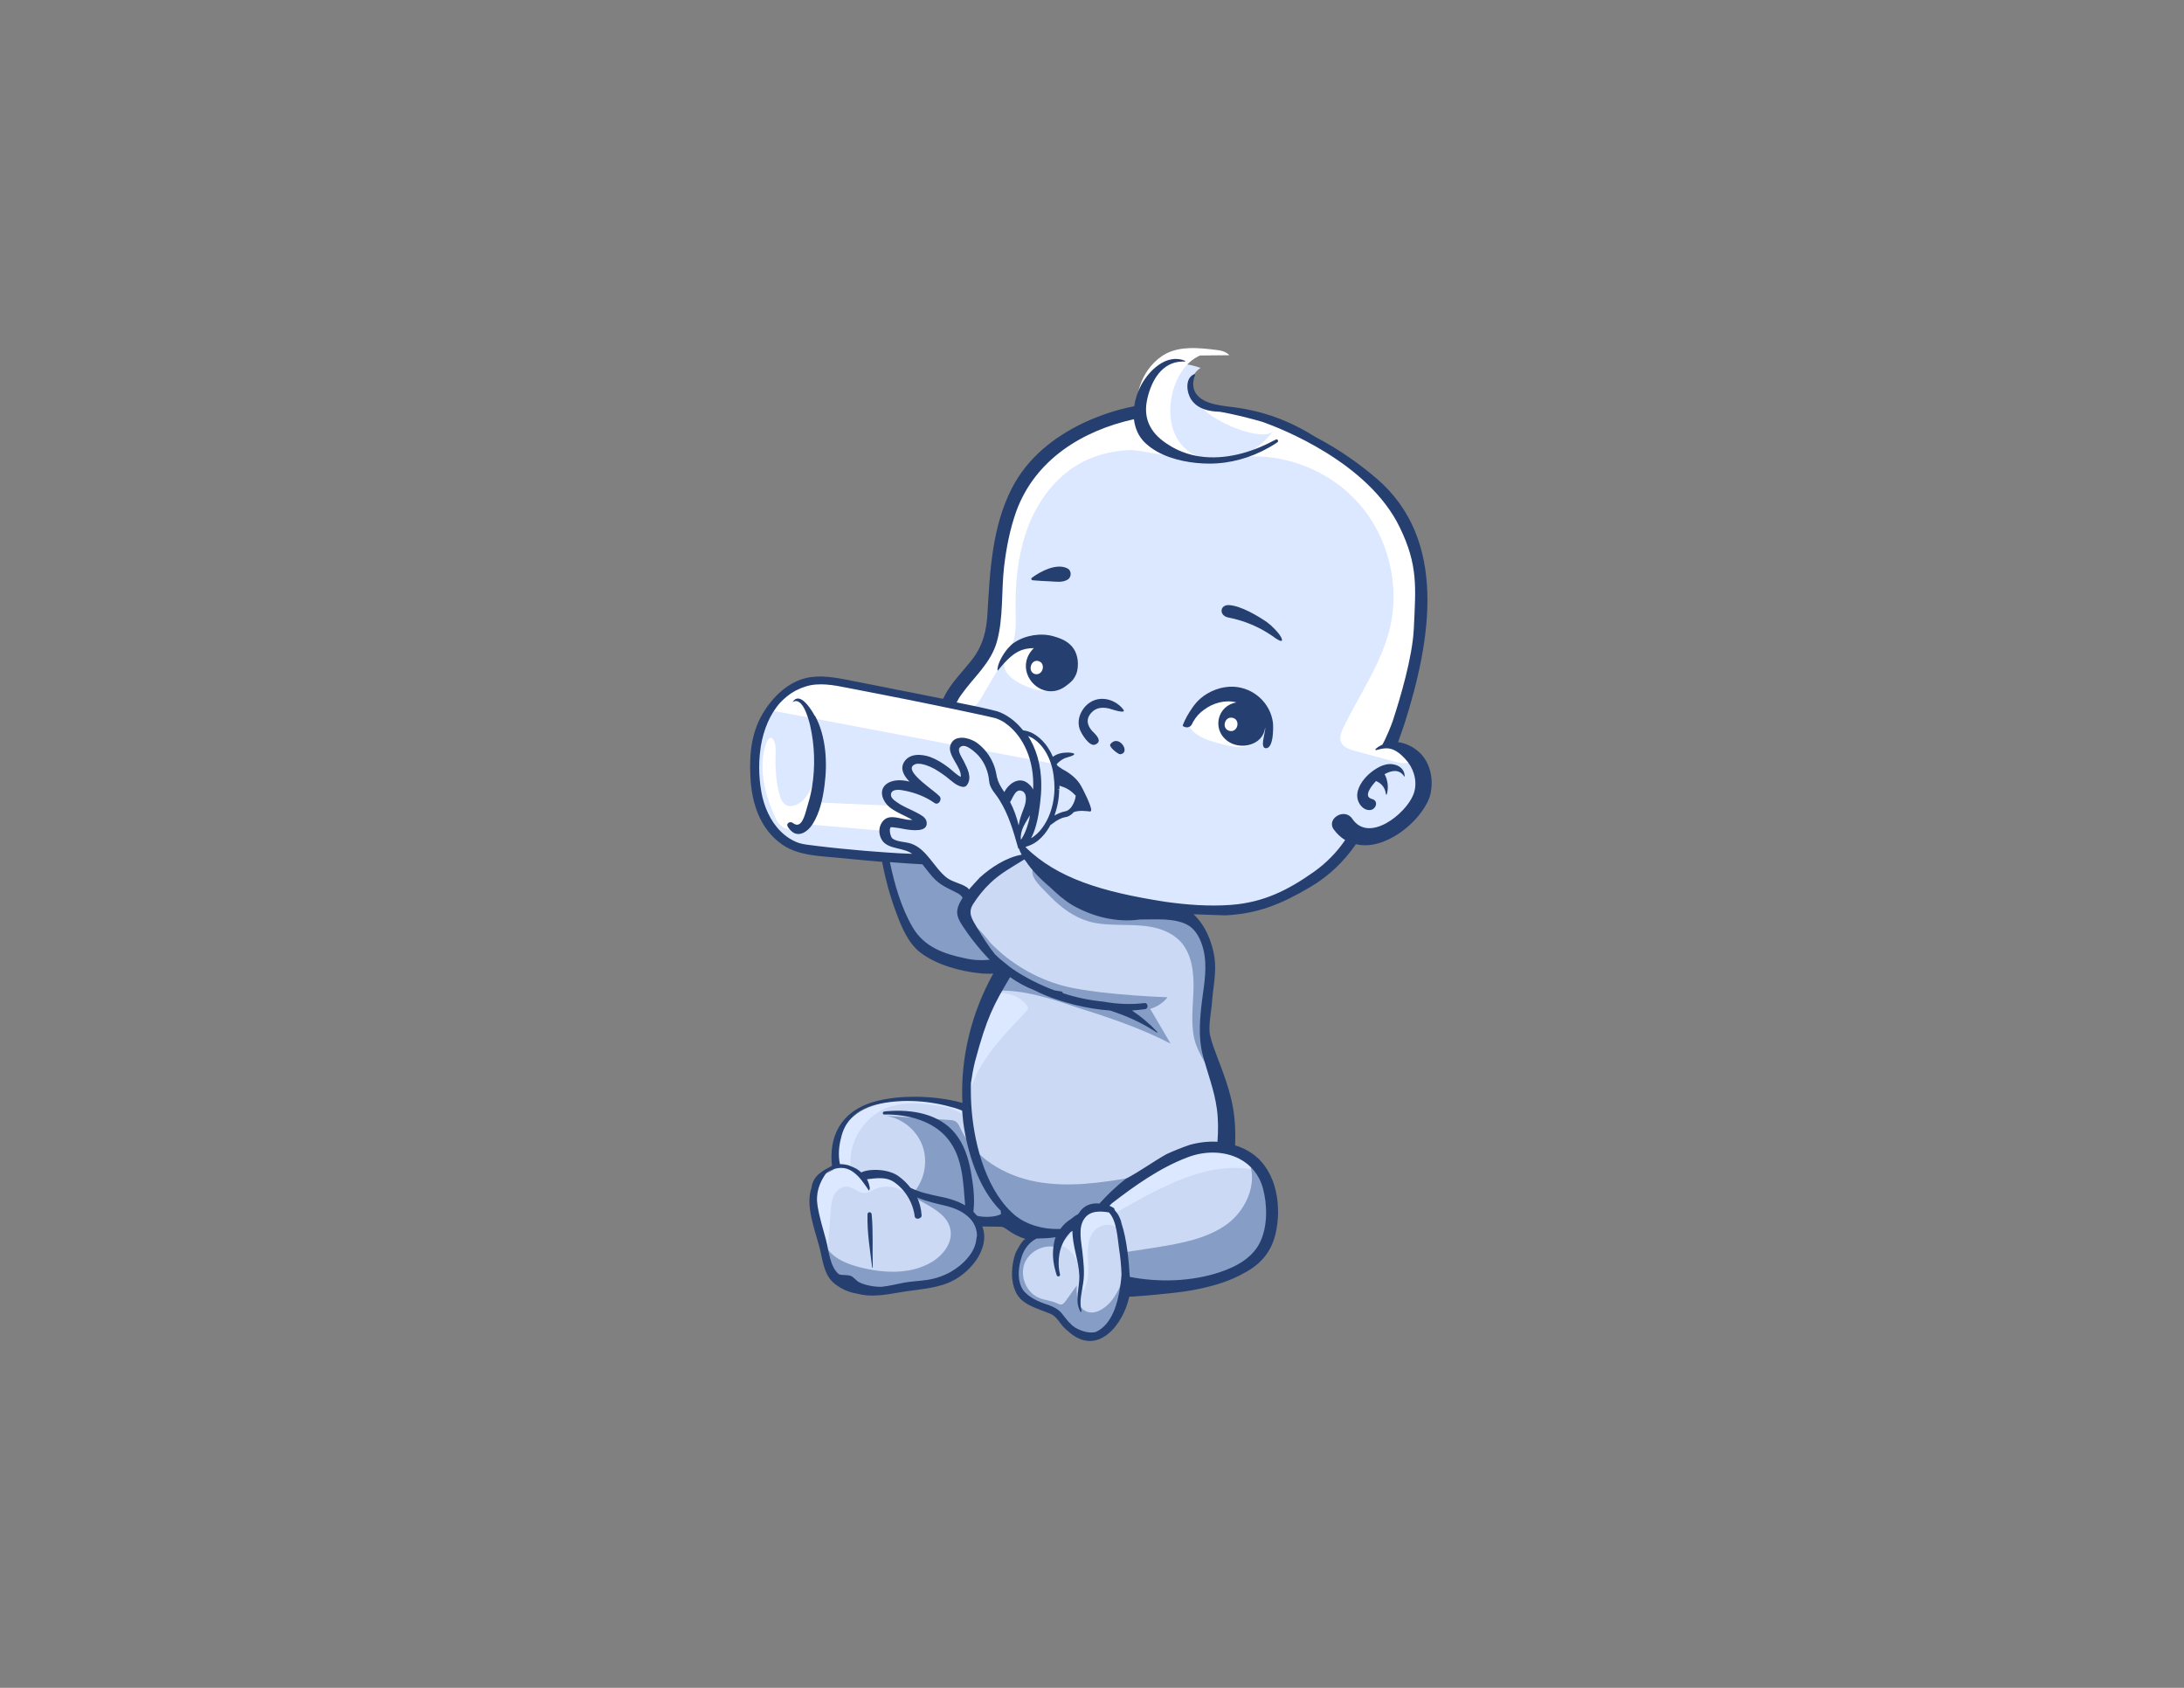 <?xml version="1.0" encoding="utf-8"?>
<!-- Generator: Adobe Illustrator 26.0.3, SVG Export Plug-In . SVG Version: 6.00 Build 0)  -->
<svg version="1.1" id="Layer_1" xmlns="http://www.w3.org/2000/svg" xmlns:xlink="http://www.w3.org/1999/xlink" x="0px" y="0px"
	 viewBox="0 0 792 612" style="enable-background:new 0 0 792 612;" xml:space="preserve">
<rect x="0" y="0" width="792" height="612" fill="#808080" stroke="none"/>
<style type="text/css">
	.st0{fill:#DCE8FF;}
	.st1{fill:#FFFFFF;}
	.st2{fill:#CBD9F4;}
	.st3{fill:#869DC5;}
	.st4{fill:#253F70;}
</style>
<g>
	<g>
		<path class="st0" d="M490.2,305l0.6-0.9l1,0.2c9,2.2,18.8-5.5,23.2-12.6c4.9-7.9,2.1-19.8-8.2-21.1l-1.8-0.2l0.6-1.8
			c8.3-23.9,16.5-53.1,5.3-77.4c-3-6.4-7.3-12-12.6-16.6h0c-5.7-4.9-13.5-10.5-21.6-14.7l-0.1,0l-0.1,0c-9.3-5.8-18.7-9.6-31.4-11
			l-0.2,0l-0.1,0c-4.5-0.7-10-1.5-12.6-5.8l-0.1-0.2l0-0.3c-0.7-3.5,0.1-7.2,3.3-9.2c-2-0.7-4-1.2-5.9-1.4l-0.2,0l-0.2-0.1
			c-3.2-1.2-6.4,0.1-8.9,2.1l0,0l-0.1,0c-2.5,1.7-4.4,4.4-5.4,7.2l0,0.1l0,0.1c-0.8,1.9-1.4,3.9-1.7,5.9l-0.1,1.1l-1.1,0.2
			c-16.6,3.3-33.7,12-42.3,27.1c-4.4,7.7-6.6,16.4-7.8,25.1c-0.7,4.9-1.1,9.8-1.4,14.7c-0.3,4.4-0.3,9-1.2,13.3
			c-1,4.9-3.3,9-6.5,12.8c-3.2,3.9-6.8,7.5-8.9,12.2L343,255l-1.2-0.2c-7-1.5-14-2.9-21.1-4.2l0,0l0,0c-6.2-1.2-12.4-2.7-18.6-3.5
			c-5.8-0.8-11.2-0.2-16,3.3c-10,7.1-12.9,19.2-12.4,30.9v0c0.4,9.7,3.9,20.6,13.2,25.1c4.8,2.3,10.2,2.5,15.4,3
			c5.9,0.5,11.9,1.1,17.8,1.6l1.2,0.1l0.2,1.1c1,5.5,2.5,11,4.3,16.3c1.6,4.7,3.4,9.8,6.8,13.6c3.2,3.6,8,5.7,12.5,7.1
			c4.8,1.5,10,2.6,15.1,2.2l2.8-0.2l-1.3,2.4c-7.8,14-11.8,30.1-11.1,46.1l0.1,2.1l-2-0.5c-10-2.7-22-3.4-32-0.2
			c-9.7,3.1-14.5,11.4-13.4,21.4l0.1,0.5l-0.3,0.5c-0.8,1.2-3,1.7-4.1,2.6c-1.5,1.1-2.8,2.7-3,4.6l0,0.2l-0.1,0.2
			c-2.4,6.8,1.4,14.7,3,21.3c0.8,3.4,1.2,7.2,3.2,10.1c1.9,2.7,5.5,4.4,8.7,4.9l0.1,0l0.1,0c4.8,1.4,10,0.5,14.8-0.3
			c5-0.8,10.2-1.1,15.1-2.6c7.2-2.2,17.6-10.6,14-19.3l-0.9-2.1l2.3,0c2.7,0,6.4-0.6,8.9,0.7c2.5,1.3,4.5,3,7.3,3.9l0,0l0,0
			l-0.6,1.8v0.2l0.2,0.5l0.3,0.4l0,0l0,0l-0.1,0.1c-5.1,5.4-5.3,17.1,1.6,20.9l0,0c0.1,0.1,0.2,0.1,0.2,0.1c2.8,1.5,6.1,2,8.7,3.8
			c2.4,1.6,3.7,4.4,6,6.2l0.2,0.1l0.1,0.1c9.1,7.6,17.4-3.7,19.2-12.2l0.2-1.1l1.1-0.1c13.7-0.9,29-1.4,41.1-8.5l0,0l0,0
			c8.9-4.7,12-13.8,11.2-23.4c-0.7-9.1-5.4-17.2-14.5-20l-1.1-0.4l0.1-1.2c0.5-7.6-0.6-15-3-22.2c-1.1-3.5-2.5-6.9-3.8-10.3
			c-1.2-3.2-2.6-6.6-2.5-10.1c0.2-13.3,6.5-29.5-5.3-40l-3.1-2.8l4.2,0.1c3.8,0.1,7.5,0.2,11.3,0.4c9.3-0.4,18-3.3,26.1-7.8
			C478.1,318,485,312.6,490.2,305z"/>
		
			<ellipse transform="matrix(0.996 -9.003467e-02 9.003467e-02 0.996 -23.773 41.331)" class="st0" cx="446.2" cy="284.2" rx="22.2" ry="14.4"/>
		<path class="st0" d="M371.1,242.3c-5-3.6-10.4-5.5-15.2-5.7c-1,1.8-2.2,3.5-3.6,5.2c-3,3.6-6.2,7-8.4,11.2
			c1.7,4.5,5.3,9.1,10.4,12.7c10,7.1,21.8,7.7,26.4,1.3S381.1,249.4,371.1,242.3z"/>
		<path class="st1" d="M388.2,283.1c-1-0.7-2.2-1.1-3.2-1.9c-1.3-1.1-1.9-2.8-2.5-4.4c-1.5-3.9-3.4-8-7-9.9c-1.5-0.8-3.2-1.1-4.6-2
			c-1.4-0.9-2.4-2.1-3.6-3.2c-6-5.3-15.1-4.6-22.8-7.2c-0.3-0.1-0.7-0.3-1-0.4l-0.5,1l-1.2-0.2c-7-1.5-14-2.9-21.1-4.2l0,0l0,0
			c-6.2-1.2-12.4-2.7-18.6-3.5c-5.8-0.8-11.2-0.2-16,3.3c-10,7.1-12.9,19.2-12.4,30.9v0c0.4,9.7,3.9,20.6,13.2,25.1
			c4.8,2.3,10.2,2.5,15.4,3c5.9,0.5,11.9,1.1,17.8,1.6l1.2,0.1l0.2,1c7.5,0.1,15.1,1.3,22.6,1.7c9,0.5,18.6-0.3,26.1-5.5
			c5.1-3.5,9-8.8,14.5-11.6c1.3-0.7,2.8-1.2,4-2.1C392.1,291.8,391.9,285.5,388.2,283.1z"/>
		<path class="st0" d="M368.9,307.8c1.9-1.3,4.3-1.6,6.2-2.9c0.7-0.6,1.3-1.2,2-1.8c2.1-2.4,3.6-4.8,6.6-6.5
			c3.1-1.7,5.8-2.7,7.7-5.7c0.5-2.8-0.4-5.9-2.8-7.4c-1-0.7-2.2-1.1-3.2-1.9c-1.3-1.1-1.9-2.8-2.5-4.4c-1.5-3.9-3.4-8-7-9.9
			c-1.5-0.8-3.2-1.1-4.6-2c-1.4-0.9-2.4-2.1-3.6-3.2c-6-5.3-15.1-4.6-22.8-7.2c-0.3-0.1-0.7-0.3-1-0.4l-0.5,1l-1.2-0.2
			c-7-1.5-14-2.9-21.1-4.2l0,0l0,0c-6.2-1.2-12.4-2.7-18.6-3.5c-5.8-0.8-11.2-0.2-16,3.3c-10,7.1-12.9,19.2-12.4,30.9v0
			c0.4,9.7,3.9,20.6,13.2,25.1c4.8,2.3,10.2,2.5,15.4,3c5.9,0.5,11.9,1.1,17.8,1.6l1.2,0.1l0.2,1c7.5,0.1,15.1,1.3,22.6,1.7
			c7.5,0.4,15.3-0.1,22-3.2C367,309.7,367.8,308.6,368.9,307.8z"/>
		<path class="st0" d="M388.6,294.6c3.5-2.8,3.3-9-0.4-11.5c-1-0.7-2.2-1.1-3.2-1.9c-1.3-1.1-1.9-2.8-2.5-4.4
			c-0.5-1.3-1-2.6-1.7-3.9H273.9c-0.3,2.7-0.4,5.5-0.3,8.3v0c0.4,9.7,3.9,20.6,13.2,25.1c4.8,2.3,10.2,2.5,15.4,3
			c5.9,0.5,11.9,1.1,17.8,1.6l1.2,0.1l0.2,1c7.5,0.1,15.1,1.3,22.6,1.7c9,0.5,18.6-0.3,26.1-5.5c5.1-3.5,9-8.8,14.5-11.6
			C386,296,387.4,295.5,388.6,294.6z"/>
		<polygon class="st1" points="291.8,298.8 355.4,304.3 357.7,293.7 295.2,290.9 		"/>
		<polygon class="st0" points="371.4,450.4 371.4,450.4 371.4,450.4 		"/>
	</g>
	<path class="st2" d="M461.7,436.5c-0.7-9.1-5.4-17.2-14.5-20l-1.1-0.4l0.1-1.2c0.5-7.6-0.6-15-3-22.2c-1.1-3.5-2.5-6.9-3.8-10.3
		c-1.2-3.2-2.6-6.6-2.5-10.1c0.2-12.9,6.1-28.4-4.2-38.9c-3.2-1-6.5-1.9-9.8-2.6c-9.6-2-19.5-2.8-29-5.3l-14.2-8.1
		c-2-6.6-10.8-7.6-17.7-7.4c-13.1,0.5-26.1,0.9-39.2,1.4c-0.4,0-0.9,0-1.3,0.2l0.1,0.4c1,5.5,2.5,11,4.3,16.3
		c1.6,4.7,3.4,9.8,6.8,13.6c3.2,3.6,8,5.7,12.5,7.1c4.8,1.5,10,2.6,15.1,2.2l2.8-0.2l-1.3,2.4c-7.8,14-11.8,30.1-11.1,46.1l0.1,2.1
		l-2-0.5c-10-2.7-22-3.4-32-0.2c-9.7,3.1-14.5,11.4-13.4,21.4l0.1,0.5l-0.3,0.5c-0.8,1.2-3,1.7-4.1,2.6c-1.5,1.1-2.8,2.7-3,4.6
		l0,0.2l-0.1,0.2c-2.4,6.8,1.4,14.7,3,21.3c0.8,3.4,1.2,7.2,3.2,10.1c1.9,2.7,5.5,4.4,8.7,4.9l0.1,0l0.1,0c4.8,1.4,10,0.5,14.8-0.3
		c5-0.8,10.2-1.1,15.1-2.6c7.2-2.2,17.6-10.6,14-19.3l-0.9-2.1l2.3,0c2.7,0,6.4-0.6,8.9,0.7c2.5,1.3,4.5,3,7.3,3.9l0,0l-0.6,1.8v0.2
		l0.2,0.5l0.3,0.4l0,0l0,0l-0.1,0.1c-5.1,5.4-5.3,17.1,1.6,20.9l0,0c0.1,0.1,0.2,0.1,0.2,0.1c2.8,1.5,6.1,2,8.7,3.8
		c2.4,1.6,3.7,4.4,6,6.2l0.2,0.1l0.1,0.1c9.1,7.6,17.4-3.7,19.2-12.2l0.2-1.1l1.1-0.1c13.7-0.9,29-1.4,41.1-8.5l0,0l0,0
		C459.3,455.2,462.4,446.1,461.7,436.5z"/>
	<path class="st0" d="M436.7,414.4c-4.5,0.2-8.6,2.4-12.5,4.5c-6.2,3.4-12.5,6.9-17.2,12.2c-2.6,2.9-5.5,6.7-9.3,6
		c-1-0.2-1.9-0.7-2.9-0.5c-1.9,0.3-2.5,2.5-3.1,4.3c-1.4,4.2-4.1,8-7.8,10.5c3.4,0.5,5.8,3.6,7,6.8c0.6,1.6,0.9,3.3,1.3,4.9
		c0.1,1.7,0.3,3.5,0.4,5.2c0.2-0.3,0.4-0.5,0.5-0.8c0.1,0.2,0.1,0.4,0.2,0.6l-0.1-0.7c1.6-2.8,1.5-6.3,1.4-9.6
		c-0.2-3.6-0.4-7.5,1.5-10.6c1.9-3.1,6.9-4.4,9.2-1.5c0.3-1.9-0.1-4-1.2-5.6c28.4-16.9,39.2-17.9,52.4-15.8
		C450.7,419.4,444.2,414.1,436.7,414.4z"/>
	<path class="st0" d="M358.2,360.2c-5.5,12.3-8.3,25.9-7.7,39.4l0.1,2.1l-2-0.5c-10-2.7-22-3.4-32-0.2c-9.7,3.1-14.5,11.4-13.4,21.4
		l0.1,0.5l-0.3,0.5c-0.8,1.2-3,1.7-4.1,2.6c-1.5,1.1-2.8,2.7-3,4.6l0,0.2l-0.1,0.2c-2.4,6.8,1.4,14.7,3,21.3c0.4,1.4,0.6,2.9,1,4.4
		c0,0,0.1,0,0.1,0c0.4-5.7,0.9-11.5,1.3-17.2c0.2-2.1,0.3-4.3,1.3-6.2c1-1.9,3-3.4,5.1-3c2,0.3,3.6,2.2,5.7,2.3
		c1.5,0.1,2.8-0.9,4.2-1.5c3.4-1.5,7.6-1,10.6,1.2c-0.7-2.6-3-4.6-5.6-5.5c-2.6-0.9-5.4-0.9-8.1-0.6c-1.7,0.2-3.7,0.3-4.9-0.9
		c-0.8-0.8-1-2.1-1.1-3.3c-0.4-8.9,5.6-17.7,14-20.6c6-2.1,12.6-1.4,18.8-0.3c3.8,0.7,8.1,1.9,9.6,5.4c-0.9-7.7,1.9-15.5,6.2-22
		c4.2-6.5,9.8-12,15.1-17.7c0.3-0.4,0.7-0.8,0.7-1.3c0-0.4-0.2-0.7-0.5-1C369.1,360.2,363.5,359.6,358.2,360.2z"/>
	<path class="st3" d="M418.9,336.4c3.3,0.8,6.5,2.3,8.9,4.7c4.5,4.6,5.2,11.7,5,18.1c-0.2,6.4-1.2,13.1,0.8,19.2
		c1.6,4.8,5,8.9,6.8,13.6c0-1.9,0.2-3.7,0.4-5.6c-0.5-1.3-1-2.6-1.5-3.9c-1.2-3.2-2.6-6.6-2.5-10.1c0.2-12.9,6.1-28.4-4.2-38.9
		c-3.2-1-6.5-1.9-9.8-2.6c-9.6-2-19.5-2.8-29-5.3l-14.2-8.1c-0.1-0.5-0.3-0.9-0.5-1.3c-0.5-0.3-0.9-0.5-1.4-0.8
		c-1.9-1-3.9-0.9-3.2,1.8c0.7,2.6,4.6,6,6.4,7.9c3.9,4,8.5,7.4,13.9,9C402.6,336.3,411,334.5,418.9,336.4z"/>
	<path class="st3" d="M424.5,378.4c-2.5-4.2-4.9-8.4-7.4-12.6c2.5-0.7,4.7-2.2,6.3-4.2c-8.1-0.3-16.2-0.9-24.2-1.8
		c-4.6-0.6-9.3-1.2-13.8-2.4c-9.9-2.7-19-8.1-26.1-15.4c-1-1-7.5-10.3-8.8-5.8c-0.4,1.4,3.2,5.6,4,6.7c1.8,2.5,3.7,4.8,5.5,7.3
		c0.3,0.4,0.6,0.9,0.9,1.3l1.9-0.1l-1,1.8c1,2.1,1.3,4.3,0,6c9.6-0.3,19,2.8,28.2,5.9C401.7,368.8,413.5,372.7,424.5,378.4z"/>
	<g>
		<path class="st3" d="M321.5,312.5c1,5.4,2.4,10.7,4.2,15.8c1.6,4.7,3.4,9.8,6.8,13.6c3.2,3.6,8,5.7,12.5,7.1
			c4.8,1.5,10,2.6,15.1,2.2l1.1-0.1c-2.5-4.2-4.9-8.4-7.4-12.6c-2.6-4.5-5.2-10-2.2-15c-3.8-1-7.3-2.3-10.4-4.8
			c-2.6-2-4.2-5.2-6.8-7.1c-0.3-0.2-0.7-0.4-1-0.6c-3.4,0.1-6.8,0.2-10.2,0.4C322.5,311.8,322,312.2,321.5,312.5z"/>
		<path class="st3" d="M362,352.7l-0.5,0.9c0,0,0,0.1-0.1,0.1c0.2-0.3,0.5-0.5,0.7-0.8C362.1,352.8,362,352.8,362,352.7z"/>
	</g>
	<path class="st3" d="M452,419.5c4.8,7.9,0.5,18.7-6.8,24.2c-7.4,5.5-16.9,7.1-25.9,8.6c-3.9,0.6-7.8,1.2-11.7,1.8
		c1.1,6.4-0.8,13.2-5,18.1c-2.3,2.6-6,4.8-9.1,3.1c-3-1.7-3.2-5.8-3-9.2c-1.4,1.9-2.7,3.8-4.1,5.7c-0.4,0.5-0.9,1.1-1.5,1.2
		c-0.5,0.1-1-0.2-1.5-0.4c-2.1-1-4.5-1.1-6.6-2c-4.6-1.9-7-7.7-5.3-12.4c1.7-4.6,7.4-7.4,12.1-5.8l1.2-9.2c-0.4-1-1.7-1.4-2.8-1.4
		c-4.7-0.4-9.4,1.2-13.2,4c1.1,0.7,2.3,1.3,3.7,1.7l0,0l-0.6,1.8v0.2l0.2,0.5l0.3,0.4l0,0l0,0l-0.1,0.1c-5.1,5.4-5.3,17.1,1.6,20.9
		l0,0c0.1,0.1,0.2,0.1,0.2,0.1c2.8,1.5,6.1,2,8.7,3.8c2.4,1.6,3.7,4.4,6,6.2l0.2,0.1l0.1,0.1c9.1,7.6,17.4-3.7,19.2-12.2l0.2-1.1
		l1.1-0.1c13.7-0.9,29-1.4,41.1-8.5l0,0l0,0c8.9-4.7,12-13.8,11.2-23.4c-0.3-3.2-1-6.3-2.3-9.1C457.1,424.6,454.6,422,452,419.5z"/>
	<path class="st3" d="M387.1,445.9c7.9-6.3,15.8-12.6,23.6-19c-11.5,2-23.3,3.7-34.8,1.6c-11.5-2.1-22.7-8.7-27.6-19.3
		c-0.4-1-0.9-2-1.8-2.6c-0.6-0.4-1.4-0.4-2.1-0.5c-7.7-0.5-15.3-1-23-1.5c6.2,1,11.6,5.7,13.4,11.7c1.8,6,0,12.9-4.5,17.2
		c1.7,1,3.5,1.9,5.2,2.9c3.9,2.2,8.2,4.8,9.1,9.2c1.1,4.8-2.5,9.5-6.7,12c-7.7,4.6-17.4,4.1-26.1,1.9c-4.3-1.1-8.7-2.8-11.5-6.3
		c-2-2.5-3-5.6-3.8-8.7c-0.6-2.3-1.1-4.7-1.6-7.1c0.4,5,2.6,10.2,3.7,14.7c0.8,3.4,1.2,7.2,3.2,10.1c1.9,2.7,5.5,4.4,8.7,4.9l0.1,0
		l0.1,0c4.8,1.4,10,0.5,14.8-0.3c5-0.8,10.2-1.1,15.1-2.6c7.2-2.2,17.6-10.6,14-19.3l-0.9-2.1l2.3,0c2.7,0,6.4-0.6,8.9,0.7
		c2.5,1.3,4.5,3,7.3,3.9l0,0l-0.6,1.8c1.9-1.2,4-2,6.2-1.8c1.7,0.2,3.5,0.9,5.2,0.6C384.7,447.8,385.9,446.8,387.1,445.9z"/>
	<path class="st0" d="M327.1,298.7c-1.9-0.4-4.2-0.4-5.4,1.1c-1,1.3-0.8,3.2,0.2,4.5c0.9,1.3,2.5,2.1,4,2.6c1.5,0.5,3.1,0.8,4.6,1.5
		c3.6,1.5,6.1,4.8,8.9,7.6c3.8,3.8,8.2,7,13.1,9.3c6-5.7,12.3-11.7,20.2-14.4c-1.2-1.6-2.4-3.2-2.9-5.1c-0.6-2.4,0.2-4.9,1.1-7.2
		c0.9-2.3,2.1-4.5,2.5-6.9c0.4-2.4-0.3-5.2-2.3-6.6c-0.7-0.5-1.5-0.7-2.3-0.5c-0.5,0.2-0.8,0.5-1.2,0.9c-1.1,1.2-2.1,2.4-2.8,3.8
		c-2.3-1.9-3.6-4.7-4.7-7.4c-1.1-2.8-2-5.6-3.7-8.1c-1.7-2.4-4.3-4.5-7.3-4.5c-0.5,0-1,0-1.4,0.3c-0.7,0.4-1.1,1.2-1.2,2
		c-0.5,3,1.6,5.6,3.3,8.1c0.6,0.9,1.2,2,0.7,3c-0.5,1.1-1.9,1.4-3.1,1c-1.1-0.4-2-1.3-2.8-2.1c-2-1.8-4.3-3.3-6.8-4.4
		c-2.3-1-5-1.6-7.2-0.5c-0.5,0.2-1,0.6-1.3,1.1c-0.4,0.7-0.3,1.7-0.1,2.5c0.5,1.8,1.4,3.4,2.7,4.8c-2.4-0.6-5.1-0.3-7.3,0.9
		c-1.5,0.8-2.9,2.4-2.5,4c0.3,1.4,1.6,2.3,2.8,3.1c1.3,0.8,2.7,1.7,4,2.5c1,0.7,2.8,1.4,3.5,2.4
		C333.7,300.4,328.2,298.9,327.1,298.7z"/>
	<path class="st1" d="M435.2,128.9c-5.6,2.4-8.9,8.4-10.2,14.4c-1,4.7-0.9,9.8,1.1,14.2c2,4.4,6.1,8,10.9,8.5
		c-8.2,2.6-17.9-1.5-22.2-9c-4.3-7.5-3-17.6,2.5-24.2c1.6-1.9,3.5-3.5,5.6-4.6c5.3-2.7,11.6-2.1,17.5-1.4c1.9,0.2,4.1,0.5,5.4,2
		L435.2,128.9z"/>
	<path class="st1" d="M390,169c5.8-3.7,12.7-5.5,19.5-5.8c4.8-0.2,14,3.3,17.9,0.9c-0.8-0.9-15.7-17.1-12.5-18
		c-0.7,0.2-1.3,0.4-2,0.6c0,0.2-0.1,0.5-0.1,0.7l-0.1,1.1l-1.1,0.2c-16.6,3.3-33.7,12-42.3,27.1c-4.4,7.7-6.6,16.4-7.8,25.1
		c-0.7,4.9-1.1,9.8-1.4,14.7c-0.3,4.4-0.3,9-1.2,13.3c-1,4.9-3.3,9-6.5,12.8c-3.2,3.9-6.8,7.5-8.9,12.2l-0.1,0.3
		c2,2.7,5.8,4.4,8.8,2.8c1.8-0.9,3-2.8,4-4.6c2.6-4.4,5.2-8.8,7.9-13.2c1.4-2.3,2.7-4.6,3.5-7.1c0.9-3.3,0.8-6.8,0.7-10.2
		c-0.2-10,0.7-20.1,4-29.5C375.6,183,381.6,174.3,390,169z"/>
	<path class="st1" d="M506.8,270.7l-1.8-0.2l0.6-1.8c8.3-23.9,16.5-53.1,5.3-77.4c-3-6.4-7.3-12-12.6-16.6h0
		c-5.7-4.9-13.5-10.5-21.6-14.7l-0.1,0l-0.1,0c-9.3-5.8-18.7-9.6-31.4-11l-0.2,0l-0.1,0c-3.5-0.5-7.6-1.1-10.5-3.4
		c3.6,7.2,24.1,15.1,27.5,10.6c-3.1,4.1-7.2,7.4-11.8,9.5c15.9-1.6,32.4,5,42.9,17c10.5,12,14.8,29.2,11.2,44.8
		c-3.1,13.1-11.2,24.4-17,36.5c-0.7,1.5-1.4,3.2-0.9,4.8c0.7,2.1,3.1,2.9,5.2,3.5c4.6,1.2,9.2,2.5,13.8,3.7c2.1,0.6,4.4,1.1,6.5,0.3
		c1-0.4,1.8-1.1,2.5-1.9C512.4,272.4,510,271.1,506.8,270.7z"/>
	<path class="st1" d="M433.6,255.4c-1.6,1.3-2.9,3.1-3,5.2c-0.2,3.9,4,6.5,7.7,7.8c2.4,0.8,4.8,1.5,7.2,2c2.1,0.4,4.2,0.7,6.3,0.3
		c2.1-0.4,4.1-1.5,5.2-3.4c2.4-4.3-1.9-11.4-5.5-14C446.4,249.8,438,251.7,433.6,255.4z"/>
	<path class="st1" d="M374.4,233.2c-2.7-0.3-5.6,0.3-7.7,2c-2.1,1.7-3.2,4.8-2.3,7.4c0.4,1.2,1.3,2.1,2.2,3c2.1,1.8,4.6,3,7.2,3.9
		c2.5,0.9,5.4,1.5,7.6,0.2c1.2-0.7,2.1-1.9,2.8-3.1C388.4,238.6,381.4,233.8,374.4,233.2z"/>
	<path class="st1" d="M282.5,287.5c0.4,1.6,1,3.4,2.4,4.3c2,1.2,4.6,0,6.3-1.6c2.1-2.1,3.5-5,3.7-8c0.2,2.9,0.6,5.9,0.4,8.8
		c-0.3,2.9-1.3,5.9-3.5,7.9c-2.2,2-5.7,2.6-8.1,0.9c-1.5-1.1-2.4-2.8-3.1-4.6c-3.4-7.9-5.6-17-2.9-25.2c1.7-5.2,3.7-1.1,3.6,1.8
		C281.1,277.1,281.2,282.2,282.5,287.5z"/>
	<path class="st1" d="M279.7,257.6l103.1,19.5c-1.5-3.9-3.4-8-7-9.9c-1.5-0.8-3.2-1.1-4.6-2c-1.4-0.9-2.4-2.1-3.6-3.2
		c-6-5.3-15.1-4.6-22.8-7.2c-0.3-0.1-0.7-0.3-1-0.4l-0.5,1l-1.2-0.2c-7-1.5-14-2.9-21.1-4.2l0,0l0,0c-6.2-1.2-12.4-2.7-18.6-3.5
		c-5.8-0.8-11.2-0.2-16,3.3C283.7,252.7,281.5,255,279.7,257.6z"/>
	<g>
		<path class="st4" d="M464.6,231.1c-0.8-1.6-3.4-4.2-5-5.4c-3.3-2.3-9.6-6.1-14-6.3c-3.3-0.1-3.6,3.8-0.2,4.5
			c0.2,0,0.3,0.1,0.5,0.1c-0.2,0-0.3-0.1-0.5-0.1c5.8,1.1,11.4,3.5,16,6.7C462.7,231.6,465.9,233.8,464.6,231.1z"/>
		<path class="st4" d="M406.5,256.3c-0.1-0.2-0.2-0.3-0.4-0.5C406.3,255.9,406.4,256.1,406.5,256.3z"/>
		<path class="st4" d="M402.2,256.9c0.4,0.1,6.7,2.3,5.1,0.3l0,0c-0.1-0.2-0.3-0.3-0.4-0.5c0.2,0.2,0.3,0.4,0.4,0.5
			c-3.2-4.1-9.6-5.5-13.7-1.1c-2.1,2.3-3.1,5.5-2,8.4c0.6,1.7,3.5,6.3,5.5,5.5c3.1-1.2,0-3.9-1-4.9c-1.7-1.9-2.5-4.2-0.4-6.6
			C397.5,256.4,400,256.4,402.2,256.9z"/>
		<polygon class="st4" points="447.3,249 447.4,249 447.4,249 		"/>
		<polygon class="st4" points="447.4,249 447.4,249 447.5,249 		"/>
		<path class="st4" d="M458,270.1c0.1,0.7,0.4,1.2,1.1,1.2c2.8,0,2.7-7.7,2.5-9.4c-1-7.1-7-12.5-14.2-12.9h0l0,0
			c-4.4-0.2-8.9,1.5-12.1,4.3c-4.1,3.6-6.7,10.2-6.4,9.9c1,0.8,2.7,0.8,3.4-0.7c0.1-0.3,0.3-0.6,0.4-0.8c1-1.8,2.4-3.3,4-4.4
			c3.2-2.4,7.7-3.7,11.7-2.6c-6.9,1.1-8.9,9.6-3.5,13.8c4.7,3.7,13.1,1.9,13.9-4.7C459,264.9,457.8,268.3,458,270.1z M445.8,265
			c-3-0.8-1.7-5.5,1.3-4.7C450,261.1,448.8,265.8,445.8,265z"/>
		<path class="st4" d="M378.7,250.3c2.4,0.7,5.1,0.4,7.6-1.4c2.9-2.1,3.1-2.8,3.8-4.1c0.8-1.6,0.9-4,0.7-5.5
			c-0.7-5.2-4.3-7.4-8.8-8.6c-4.5-1.3-10.2-0.4-14.2,2.3c-0.8,0.5-1.6,1.3-2.3,2.1c-1.9,2.2-3.4,5.1-3.7,7c-0.1,0.4-0.1,0.8,0,1.1
			c0.8-1,1.6-1.9,2.4-2.8c3.4-3.7,6.2-5.4,10.7-5.4C369.1,240.8,372.9,248.6,378.7,250.3z M376.6,239.7c2.8,0.8,1.6,5.4-1.3,4.7
			C372.5,243.6,373.8,238.9,376.6,239.7z"/>
		<path class="st4" d="M406.2,273.5c4.1-0.5-0.5-7.5-3.5-3.7l0,0l0,0l-0.1,0.1l0.1-0.1C401.8,270.7,405.5,273.5,406.2,273.5z"/>
		<path class="st4" d="M408.8,267.6c0.1-0.1,0.2-0.2,0.3-0.4C409,267.4,408.9,267.5,408.8,267.6z"/>
		<polygon class="st4" points="307.3,249.6 307.3,249.6 307.3,249.6 		"/>
		<path class="st4" d="M295.3,259.3c-0.9-1.7-4.1-6.9-6.6-5.9c-0.5,0.2-0.9,0.6-1.3,1.2l0,0c3.6-2.3,5.8,6,6.4,8.5
			c1.6,7,1.9,14.9,0.7,22c0,0.2-0.1,0.5-0.1,0.7c-0.4,2.5-1.1,4.9-1.8,7.2c-0.7,2.4-1.9,7.9-5.1,5.4c-1-0.8-2.6,0.2-1.8,1.4
			c0.6,1,1.3,1.6,2,2.1c2.4,1.4,5.2-0.3,7-3.1c2.6-4.1,3.7-9.3,4.3-14c1.1-8.3,0.6-17.7-3.4-25.2
			C295.4,259.5,295.3,259.4,295.3,259.3z"/>
		<path class="st4" d="M380.9,210.8c2.1,0.1,4.3,0.5,6.2-0.6c1.5-0.8,1.6-3.3,0-4.1c-3.9-2-9.7,1-12.9,3.4c-0.4,0.3-0.2,0.8,0.2,0.9
			C376.5,210.6,378.7,210.7,380.9,210.8z"/>
		<path class="st4" d="M513.9,272.1c-2-1.6-4.5-2.7-6.9-3c0.8-2.3,2.1-6.1,2.3-6.6c9.7-30.5,15.8-66.8-10.1-89
			c-5.8-5-13.6-10.6-21.9-14.9c-9.4-5.9-19.1-9.8-32-11.2l-0.1,0c-3.4-0.5-7.5-1-10.2-3.3c-2.6-2.2-2.8-5.2-1.6-8.1
			c0-0.1,0-0.1,0-0.2c-0.1-0.1-0.3-0.2-0.4-0.1c-3.4,1.5-2.7,6.7-1,9.2c2.3,3.4,6.4,4.3,10.3,4.4c1.2,0.2,2.4,0.4,3.7,0.7
			c3.8,0.8,7.8,1.8,11.9,3c6.5,2.3,38.3,14.6,49.7,38.2c6.7,13.8,5.8,21.7,5.1,36.8c-0.5,10.2-4.8,24.8-7.7,33.6
			c-0.4,1.2-2.3,6-3.7,8.4c-0.7,0.3-1.4,0.7-2,1.2c-0.2,0.1-0.4,0.3-0.5,0.5c-0.1,0.1,0,0.3,0.2,0.3c2.2-0.6,4.2-1.1,6.4-0.1
			c2,0.9,3.9,2.8,5.2,4.5c2.5,3.3,3.5,7.9,1.9,11.8c-2.8,7-16.1,17.6-22.1,8.7c-2.8-4.2-9.6,0-6.7,3.9c1.2,1.6,2.6,2.9,4.1,3.8
			c-3,4.4-6.8,8.3-11.3,11.5c-9.6,6.8-18.4,11.1-30,12c-8,0.6-15.9,0-23.8-1.1l0,0c-23.3-3.6-39.3-8.6-50.8-19.8
			c0.1-0.1,0.1-0.1,0.2-0.2c1.4-0.4,2.7-1,3.9-1.9c1.9-1.4,3.6-3.5,4.9-5.9c0.7-0.5,1.7-1.2,2.1-1.5c1.3-0.8,2.5-1.3,3.3-1.4
			c1-0.1,1.9-0.7,2.7-1.4c0.1-0.1,0.2-0.3,0.3-0.4c2.2-0.8,4.2-0.4,5.7-0.3c0.3,0.1,0.6,0.1,0.7-0.4c0.2-1.3-3-7.9-4.2-9.7
			c-1.6-2.4-4.4-4.3-6.4-5.3c-0.1-0.1-0.3-0.2-0.4-0.3c-0.6-0.4-1.2-0.7-1.5-1.3l0-0.1c0.7-0.9,2.3-2.1,3.6-2.4
			c2.9-0.8,3.5-1.4,1.9-1.7c-1.7-0.3-3.9-0.1-5.5,0.6c-0.7,0.3-1.1,0.6-1.4,0.8c-0.7-1.7-1.7-3.3-2.7-4.6l-0.1-0.1
			c-1.2-1.5-2.6-2.7-4.1-3.6c-1.2-0.7-2.5-1.1-3.9-1.3c-1.4-1.7-2.8-3.1-4.3-4.2c-1.8-1.3-3.5-2.2-5.1-2.7c-0.7-0.2-2-0.5-3.7-0.9
			c-2-0.5-4.6-1-7.5-1.6c-1.1-0.2-2.3-0.5-3.5-0.7c0.5-0.9,1-1.9,1.7-2.8c4.5-6.4,10.7-11.4,12.9-19.2c2.4-8.6,1.6-18.2,2.6-27.1
			c0.8-6.8,2.1-13.6,4.4-20.1c6.9-19,24.2-29.4,42.7-33.5c0.4,3.2,1.6,6.3,4.2,8.7c1.3,1.2,2.7,2.2,4.3,3.1
			c5.6,3.1,12.8,4.3,18.9,4.3c7.5,0,15-2.1,21.5-5.8c1.1-0.6,2.1-1.2,3.1-1.9c0.6-0.4,0.1-1.4-0.6-1c-0.3,0.2-0.5,0.3-0.8,0.4
			c-8.2,4.4-17.7,7-26.7,5.7c-4.2-0.6-8.3-2.1-12.1-4.7c-6-4-8.6-9.3-6.9-16.4c1.5-6.5,5.3-13.1,12.5-13.3c0.4,0,0.7,0,1.1,0
			l0.1-0.1c0-0.1,0-0.2-0.1-0.2c-6.6-2.7-12.9,3.4-15.8,8.7c-1.3,2.4-2.2,5.1-2.6,7.8c-6.2,1.2-12.2,3.2-18.1,5.9
			c-11,5.2-20.6,12.8-26.3,23.9c-7.1,13.9-7.9,29.7-8.8,45.1c-0.3,6.1-1.5,11.4-5.1,16.3c-2.9,3.9-6.4,7.3-9,11.3
			c-0.8,1.2-1.4,2.4-2,3.6c-3.9-0.8-8-1.6-12-2.4c-3.2-0.6-6.3-1.2-9.1-1.8c-3.6-0.7-7.1-1.4-10.7-2.1c-5.2-1-10.6-2.3-16-1.6
			c-7.2,0.9-13.1,6.2-16.9,12.1c-4.7,7.2-5.6,15.3-5.2,23.7c0.4,9.7,3.4,19.4,11.8,25.1c6,4,13.9,4,20.9,4.7c5,0.5,10.1,1,15.1,1.4
			c1.2,6.5,3,12.9,5.2,18.7c1.9,5.1,4.3,10.9,8.8,14.3c5.9,4.4,14.3,6.7,21.5,7.4c1.6,0.2,3.2,0.2,4.8,0.1
			c-7.9,14.2-12,30.6-11.2,46.9c-10.5-2.9-23.4-2.9-32.1-0.4c-12.6,3.7-16.3,13.2-15.2,23.2c-0.1,0.1-0.3,0.2-1.8,1
			c-1.1,0.6-2.2,1.3-3.2,2.2c-1.3,1.2-2.2,2.9-2.4,4.7c-2.3,6.4,1.1,15,2.9,21.8c1.2,4.7,1.6,10.4,5.9,13.4c2.3,1.7,4.8,2.8,7.4,3.2
			c2.5,0.7,5.1,0.9,7.7,0.7c3.6-0.2,7.1-1,10.6-1.5c4.9-0.7,10-1.1,14.7-2.9c4.1-1.6,7.7-4.5,10.3-8.1c2.6-3.6,4.1-8.4,2.4-12.5
			c2.1,0,4.2,0.1,6.3,0.1c0.4,0,0.9,0,1.3,0.2c0.5,0.2,1,0.5,1.5,0.9c2,1.5,4.3,2.6,6.7,3.4c-1-0.3-3.4,4.3-3.7,5
			c-0.8,2.1-1.2,4.5-1.3,6.7c-0.2,3.7,0.8,8.3,3.9,10.7c0.6,0.5,1.4,1,2.1,1.4c0.1,0,0.1,0.1,0.2,0.1c2.5,1.3,5.4,2.2,7.8,3.2
			c2.3,1,3.3,3.5,5.1,5.2c0.5,0.5,1,0.9,1.6,1.4c0.1,0.1,0.1,0.1,0.2,0.2c10.4,8.7,19.5-3.1,21.6-13c4.3-0.3,8.7-0.6,13-1.1
			c4.2-0.4,8.4-0.9,12.5-1.8c5.7-1.2,11.3-2.9,16.3-5.8c5.4-2.8,9.6-7.2,11.2-13.9c2.4-9.9,0.6-22.8-8.1-29.1
			c-2-1.5-4.2-2.5-6.5-3.2c0-0.2,0-0.3,0-0.5c0.2-5.2-0.1-10.3-1.2-15.3c-1.2-5.5-3.2-10.8-5.2-16c-1-2.7-2.1-5.4-2.7-8.2
			c-0.7-3.1,0.5-8.7,0.7-11.8c0.4-5.5,1.7-10.9,0.9-16.4c-0.8-5.4-3.3-11.7-7.6-15.6c1.8,0.1,3.6,0.1,5.5,0.2c2,0.1,3.9,0.1,5.9,0.2
			c11.9-0.5,20.7-4.2,31-10.3c6.8-4,12.2-9.3,16.5-15.5c10.2,2.5,23-7.6,26.6-16.7C520.3,283.4,518.9,276,513.9,272.1z M351.4,322.5
			c-0.3-0.4-0.6-0.7-1-0.9c-2.2-1.4-4.8-1.7-7-3.3c-4.6-3.5-7.3-10.5-13-12.4c-2-0.7-5.2-0.6-6.8-1.9c-0.7-0.6-1.3-3.4-0.6-4
			c0.2-0.2,1.7,0.1,1.8,0.1c1.2,0.1,2.4,0.4,3.6,0.6c2.1,0.3,8.4,1.3,7.6-2.8c-0.3-1.6-2.2-2.5-3.5-3.2c-2.4-1.3-5-2.2-7.2-3.8
			c-1-0.7-2.4-1.6-2.2-3c0.4-2.1,3.6-1.5,5-1.2c3.7,0.7,7.6,2.2,10.7,4.4c1.5,1.1,3-1.2,1.9-2.4c-1.7-1.9-11.8-8.3-9.8-10.9
			c1.4-1.8,5-0.4,6.6,0.3c2,0.9,3.8,2.2,5.6,3.5c1.8,1.4,3.6,3.3,5.9,3.7c0.7,0.1,1.3-0.1,1.7-0.7c1.9-2.7,0.1-6-1.2-8.6
			c-0.6-1.2-2.4-3.7-1.5-4.9c1.8-2.2,6.1,2,7.1,3.2c2.1,2.5,3.3,5.6,3.6,8.9c0.2,2.7,2.3,4.5,3.7,6.8c3.4,5.4,5.1,11.4,6.8,17.4
			c0,0.2,0.1,0.3,0.3,0.3c0.3,0.8,0.6,1.5,1,2.2c-5.6,1-11.1,4.6-15.2,8.3C354,319.6,352.7,321,351.4,322.5z M366.3,290.8
			c0.9-1.2,1.8-4.7,4-4.1c2.6,0.7,1.7,4.6,1,6.3c-0.8,2.1-1.6,4.2-1.9,6.3C368.7,296.3,367.7,293.5,366.3,290.8z M372.9,298.4
			c-0.6,2.2-1.4,4.1-2.4,5.7c-0.1,0.1-0.2,0.2-0.3,0.4c-0.3-3.7,1.7-6.1,3.3-8.9C373.4,296.5,373.2,297.5,372.9,298.4z M383.3,286.1
			l0.9,0c0-0.4,0-0.9,0-1.3c0.2,0.2,0.6,0.3,0.9,0.4c2,0.6,3.6,1.8,5,3.3c-0.1,1-0.4,1.9-0.8,2.8c-0.4,0.8-0.8,1.5-1.4,2
			c-0.5,0.5-1.1,0.8-1.7,0.9c-1.2,0.2-2.5,0.8-3.8,1.5c1-2.9,1.7-6.1,1.7-9.5L383.3,286.1z M374.2,267.5c1.9,1.1,3.7,2.9,5.1,5.3
			c1.4,2.4,2.4,5.3,2.8,8.6c0.2,1.5,0.3,3,0.3,4.6c-0.1,5.1-1.5,9.7-3.7,13.1c-1.1,1.7-2.3,3.1-3.7,4.1c-0.3,0.3-0.7,0.5-1.1,0.7
			c0.6-1.1,1.1-2.3,1.5-3.6c1.1-3.5,1.7-7.6,2.1-12.3c0.1-1.2,0.1-2.4,0.1-3.5c0-7.4-2-13.3-4.8-17.7
			C373.3,267.1,373.7,267.3,374.2,267.5z M313.6,308.5c-5.6-0.5-11.2-1-16.8-1.7c-2.7-0.4-6.1-0.5-8.5-1.7c-1.3-0.6-2.6-1.4-3.7-2.3
			c-4.2-3.4-6.8-8.4-8.1-13.7c-1.2-5.3-1.6-11.6-0.7-17.7c0-0.3,0.1-0.5,0.1-0.8c1-6,3.3-11.7,7.1-15.9c0.8-0.8,1.6-1.6,2.5-2.3
			c1.9-1.5,4.1-2.7,6.7-3.5c4.8-1.5,10.1-0.5,15.1,0.5c0,0,20.8,4,31.3,6.2c5.2,1.1,10.3,2.1,14.3,3c2,0.4,3.7,0.8,5.1,1.1
			c1.4,0.3,2.4,0.6,3,0.7c0.7,0.2,1.5,0.6,2.3,1c0.6,0.3,1.2,0.7,1.8,1.2c2.3,1.7,4.7,4.4,6.5,8c1.8,3.6,3.1,8.2,3.1,13.8
			c0,0.6,0,1.3-0.1,1.9c-0.3-0.7-0.7-1.3-1.3-1.8c-3.3-3.3-7.3-0.7-9.1,2.7c-0.1-0.1-0.1-0.2-0.2-0.3c-1.2-1.8-2-3.1-2.5-5.2
			c-0.3-1.7-0.6-3.2-1.3-4.8c-1.2-2.9-3.2-5.5-5.7-7.4c-0.5-0.4-1.2-0.8-1.9-1.1c-1.5-0.7-3.3-1.1-4.9-0.8c-1.4,0.2-2.6,1.1-3.1,2.8
			c-1,3.6,4.3,8,3.8,11.3c-1.6-0.8-3-2.3-4.3-3.3c-2.1-1.6-4.3-3-6.7-3.9c-3.1-1.1-7.6-1.5-9.6,1.9c-1.4,2.4-0.1,4.8,2,7
			c-2.8-0.7-5.5-0.7-7.6,0.4c-2,1.1-2.6,2.8-2.3,4.5c0.3,1.8,1.6,3.6,3.1,4.7c2.2,1.6,4.8,2.6,7.2,3.9c0.2,0.1,0.4,0.3,0.7,0.4
			c-0.8,0-1.7,0-2.5-0.2c-1.8-0.3-4.5-1.2-6.4-0.6c-2.4,0.8-3.5,3.7-3,6c0.2,1,0.6,1.8,1.1,2.5c2.4,3,7.6,2.3,10.7,4.6
			C324.4,309.4,317.7,308.8,313.6,308.5z M350.1,347.5c-7.8-1.6-14.9-4.1-19.1-11.2c-4.2-7.2-6.6-15.6-8.3-23.7l0,0
			c3.9,0.3,7.8,0.6,11.8,0.8c1.6,2,3.1,4.1,4.9,5.8c2.5,2.3,5.2,3.2,8.1,4.8c0.7,0.4,1.2,0.9,1.6,1.5c-0.2,0.3-0.4,0.7-0.6,1
			c-2,3.4-1.8,5.6,0.3,8.8c2.7,4.2,6.2,8.7,10.1,12.7C356.1,348.3,353.2,348.2,350.1,347.5z M354.1,449c-0.2,2.6-1.4,5-3.1,7
			c-1.7,2.1-3.9,3.8-6.1,5.1c-2.6,1.5-5.8,2.6-8.8,3c-2.6,0.4-5.6,0.5-8.3,1c-2.6,0.5-5.4,1.2-8.2,1.5c-1.8,0-3.6-0.2-5.4-0.7
			c-1.1-0.3-2.3-0.7-3.2-1.3c0.1,0.1-1.9-1.8-2.3-1.9c-1.6-0.6-2.9-0.2-4.4-0.6c-3.3-2.6-3.7-8.4-4.7-12.3
			c-1.1-4.1-2.4-8.2-3.1-12.4c-0.8-4.8,0.6-8.5,3.2-12.2c0.5-0.4,1.1-0.7,1.8-1c6.8-2.7,10.3,2.6,13.6,7.5c0.2-0.2,0.3-0.5,0.3-0.8
			c0-0.1,0-0.2,0-0.3c-0.2-1.1-0.5-2.1-1-3c1.5-0.2,3.1-0.4,4.6-0.4c1.8,0,3.6,0.3,5.2,1.4c4.1,2.8,6.9,7.5,7.5,12.4
			c0,0.3,0.2,0.5,0.4,0.7c0.2,0.1,0.4,0.2,0.7,0.2c0.3,0,0.6-0.1,0.9-0.3c0.3-0.2,0.5-0.5,0.5-0.8l0-0.1l0,0
			c-0.1-2.3-0.7-4.5-1.6-6.5c3.5,1.5,7.5,2.3,11.1,3.2c2.6,0.7,5.3,1.9,7.2,3.6c2,1.7,3.3,4,3.4,7
			C354.2,448.4,354.2,448.7,354.1,449z M354.3,440.8c-0.2-0.2-1.1-1.2-1.3-1.4l0-0.1c0.6-4.9-0.1-10-1-14.9
			c-0.9-4.8-2.5-9.6-5.6-13.4c-5.8-7.2-15.7-8.8-24.5-8.1c-0.4,0-0.7,0.1-1.1,0.1c-0.2,0-0.3,0.1-0.5,0.2c-0.3,0.3-0.2,0.9,0.3,0.9
			c8.5-0.1,18,2.2,23.4,9.2c5.2,6.7,5.3,15.7,6,23.8l-0.1-0.1c-2.9-1.7-6.6-2.7-9.9-3.3c-3.3-0.7-6.8-1.5-9.8-3
			c-1.3-1.7-2.9-3.2-4.6-4.4c-2.1-1.4-4.9-2-7.5-2.1c-0.3,0-0.6,0-0.9,0c-1.6,0-3.3,0.2-4.9,0.9c-0.5-0.5-1.1-0.9-1.7-1.3
			c-0.7-0.4-1.5-0.7-2.2-1c-0.3-0.1-0.6-0.2-0.8-0.3c-0.1,0-0.2-0.1-0.3-0.1l-0.1,0c-0.8-0.2-1.7-0.3-2.5-0.3l-0.1,0v0
			c-0.7-3.1-0.4-6.5,0.4-9.5c0.6-2.7,1.8-5.2,3.7-7.2c2.6-2.9,6.4-4.4,10.2-5.2c9.1-1.8,18.3-1.1,27.2,1.5c1,0.3,1.9,0.6,2.8,1
			c0.1,1.4,0.3,2.7,0.4,4.1c1.4,10.6,5.4,24.1,13.6,32.2c0,0.4,0.1,0.8,0.1,1.2C360.9,441.5,356,441.4,354.3,440.8z M385.1,476.3
			c-1.5-2-4.4-3-6.6-3.7c-2.8-1-6.8-3-8.1-5.9c-1.6-3.5-1-7.7,0.2-11.3c0.9-2.7,2.8-5.1,5.3-6.3c2.2-0.1,4.7-0.1,6.9-0.5
			c-0.1,0.3-0.2,0.5-0.3,0.8c-1.1,4.7-0.8,8.3,0.7,13c0.2,0.6,1.1,0.5,1.2,0c0-0.1,0-0.2,0-0.3c-0.9-3.4-0.6-8.1,1-11.3
			c0.6-1.3,1.4-2.5,2.4-3.6c0.3-0.4,0.7-0.7,1.1-0.9c0,5.5,2.3,10.8,2.5,16.2c0.2,4.3-1.9,9.1,0.4,13.1c0.1,0.2,0.4,0.1,0.4-0.2
			c-0.9-3.6,0.1-6.7,0.6-10.2c0.6-3.9,0.1-7.6-0.3-11.4c-0.4-3.7-1.6-8.6,0.7-11.9c2.1-3,5.7-2.8,8.9-2.3c2.9,2.8,3.2,9.8,3.7,13.1
			c0.5,3.1,0.8,6.3,0.9,9.4c-0.1,1.3-0.2,2.6-0.4,3.9c-0.9,6.1-2.8,14.2-9,17c-2.3,0.5-4.8-0.2-7.2-1.5c0,0,0,0,0,0
			c-0.8-0.5-1.6-1.1-2.2-1.9l0,0.1C386.9,478.7,386.1,477.5,385.1,476.3z M449.5,420.2c4,2.1,7.1,5.6,8.5,10.7
			c1.6,6,1.7,13.5-0.9,19.2c-2.7,5.9-8.6,9.1-14.5,11.1c-10.6,3.6-22.6,3.8-32.9,1.8c-0.3-5.5-1.1-13.8-3-19.4
			c-0.1-0.7-0.3-1.3-0.6-1.9c-0.4-1-1-1.9-1.6-2.6c-0.1-0.1-0.2-0.2-0.3-0.4c0-0.3-0.1-0.6-0.5-0.8c-0.5-0.3-0.9-0.5-1.4-0.7
			c0.3-0.3,0.6-0.5,0.8-0.8c8.4-6.5,17.6-13,27.4-16.7C436.8,417.2,444,417.3,449.5,420.2z M436.4,344.3c1.5,6.2,0.3,12.4-0.5,18.5
			c-0.8,6.4-1.4,13.2,0.2,19.5c1.7,6.6,4.3,13,5.2,19.9c0.5,3.7,0.5,7.8,0.2,11.8c-3.3-0.2-6.7,0.2-10,1.1c-2.9,1-5.7,2.1-8.5,3.4
			c-5,2.8-9.7,6.3-14.7,8.9c-3.5,2.7-6.7,5.8-9.6,9c-2.6-0.3-5.3,0.5-7,2.8c-0.1,0.2-0.2,0.3-0.3,0.5c-0.2,0.2-0.4,0.4-0.5,0.6
			c-0.9,0.4-1.7,1-2.5,1.7c-1.5,0.9-2.8,2.1-3.8,3.5l-0.1,0.1c-7.1,0.3-12.8-2.1-15.7-4.4c-0.1,0-0.1-0.1-0.2-0.1
			c-10.7-8.6-15.1-25.5-16.2-38.1c-0.3-3.4-0.4-6.9-0.3-10.3c0.4-2.8,0.9-5.5,1.5-7.9c4.3-16,6.7-20.4,12.7-30.5
			c2.8,2,5.8,3.6,8.9,4.8c4.7,2.4,10,4.1,14.8,5.3c4.1,1,8.3,1.7,12.5,2c6,1.9,11.7,4.5,17,8c0.1,0.1,0.3-0.1,0.2-0.2
			c-2.8-3-5.9-5.6-9.2-7.8c1.6-0.1,3.2-0.3,4.8-0.5c1.3-0.2,1-2.4-0.3-2.2c-4.7,0.6-9.8,0.4-14.8-0.5c-5-0.5-10-1.5-14.8-3.1
			c0-0.3-0.1-0.5-0.5-0.6c-0.9-0.1-1.7-0.3-2.5-0.4c-5.4-2-10.5-4.6-15.1-7.7c-0.7-0.5-1.4-1-2.1-1.6c-0.1-0.1-0.3-0.3-0.5-0.4
			c-1.3-1-2.6-2.1-3.8-3.3c0.1,0.1,0.1,0.2,0.2,0.3c-2.5-3.1-4.6-6.4-6.7-9.9c-1.8-3.1-3.6-5.4-1.5-8.7c1.7-2.7,3.8-5.3,6.1-7.5
			c3.8-3.7,8.2-6,12.5-8.7c0.2,0.3,0.4,0.6,0.6,0.8c1.8,2.8,4.9,6.1,8.7,9.3c2.5,2.4,5.1,4.7,8.1,6.5c7.3,4.2,16.1,6.4,24.5,5.2
			c2.9,0,5.9-0.1,8.8,0c3.2,0.2,7.2,0.7,9.8,2.9C434.4,338.3,435.7,341.5,436.4,344.3z"/>
		<path class="st4" d="M509.2,281.5c0.1,0.1,0.2,0.1,0.2-0.1c-0.1-2.5-2-4-4.5-4.3c-3.1-0.4-6.2,1.6-8.5,3.6c-2.2,2-4.5,5.2-4.2,8.3
			c0.2,2.4,2.2,5,4.8,4.7c2.1-0.3,3-3.4,0.5-4c-3.4-0.9,0.1-5,1.5-6.5c1.9,0.8,3.3,2.3,3.6,4.8c0,0.2,0.2,0.2,0.3,0
			c0.7-2.3,0.4-5.1-0.8-7.3C504.7,279.3,507.4,278.8,509.2,281.5z"/>
		<path class="st4" d="M316.1,440.3c-0.1-1-1.5-1-1.5,0c-0.2,6.4,0.9,13,1.7,19.3c0,0.1,0.2,0.1,0.2,0
			C316.3,453.2,316.7,446.7,316.1,440.3z"/>
	</g>
</g>
</svg>

